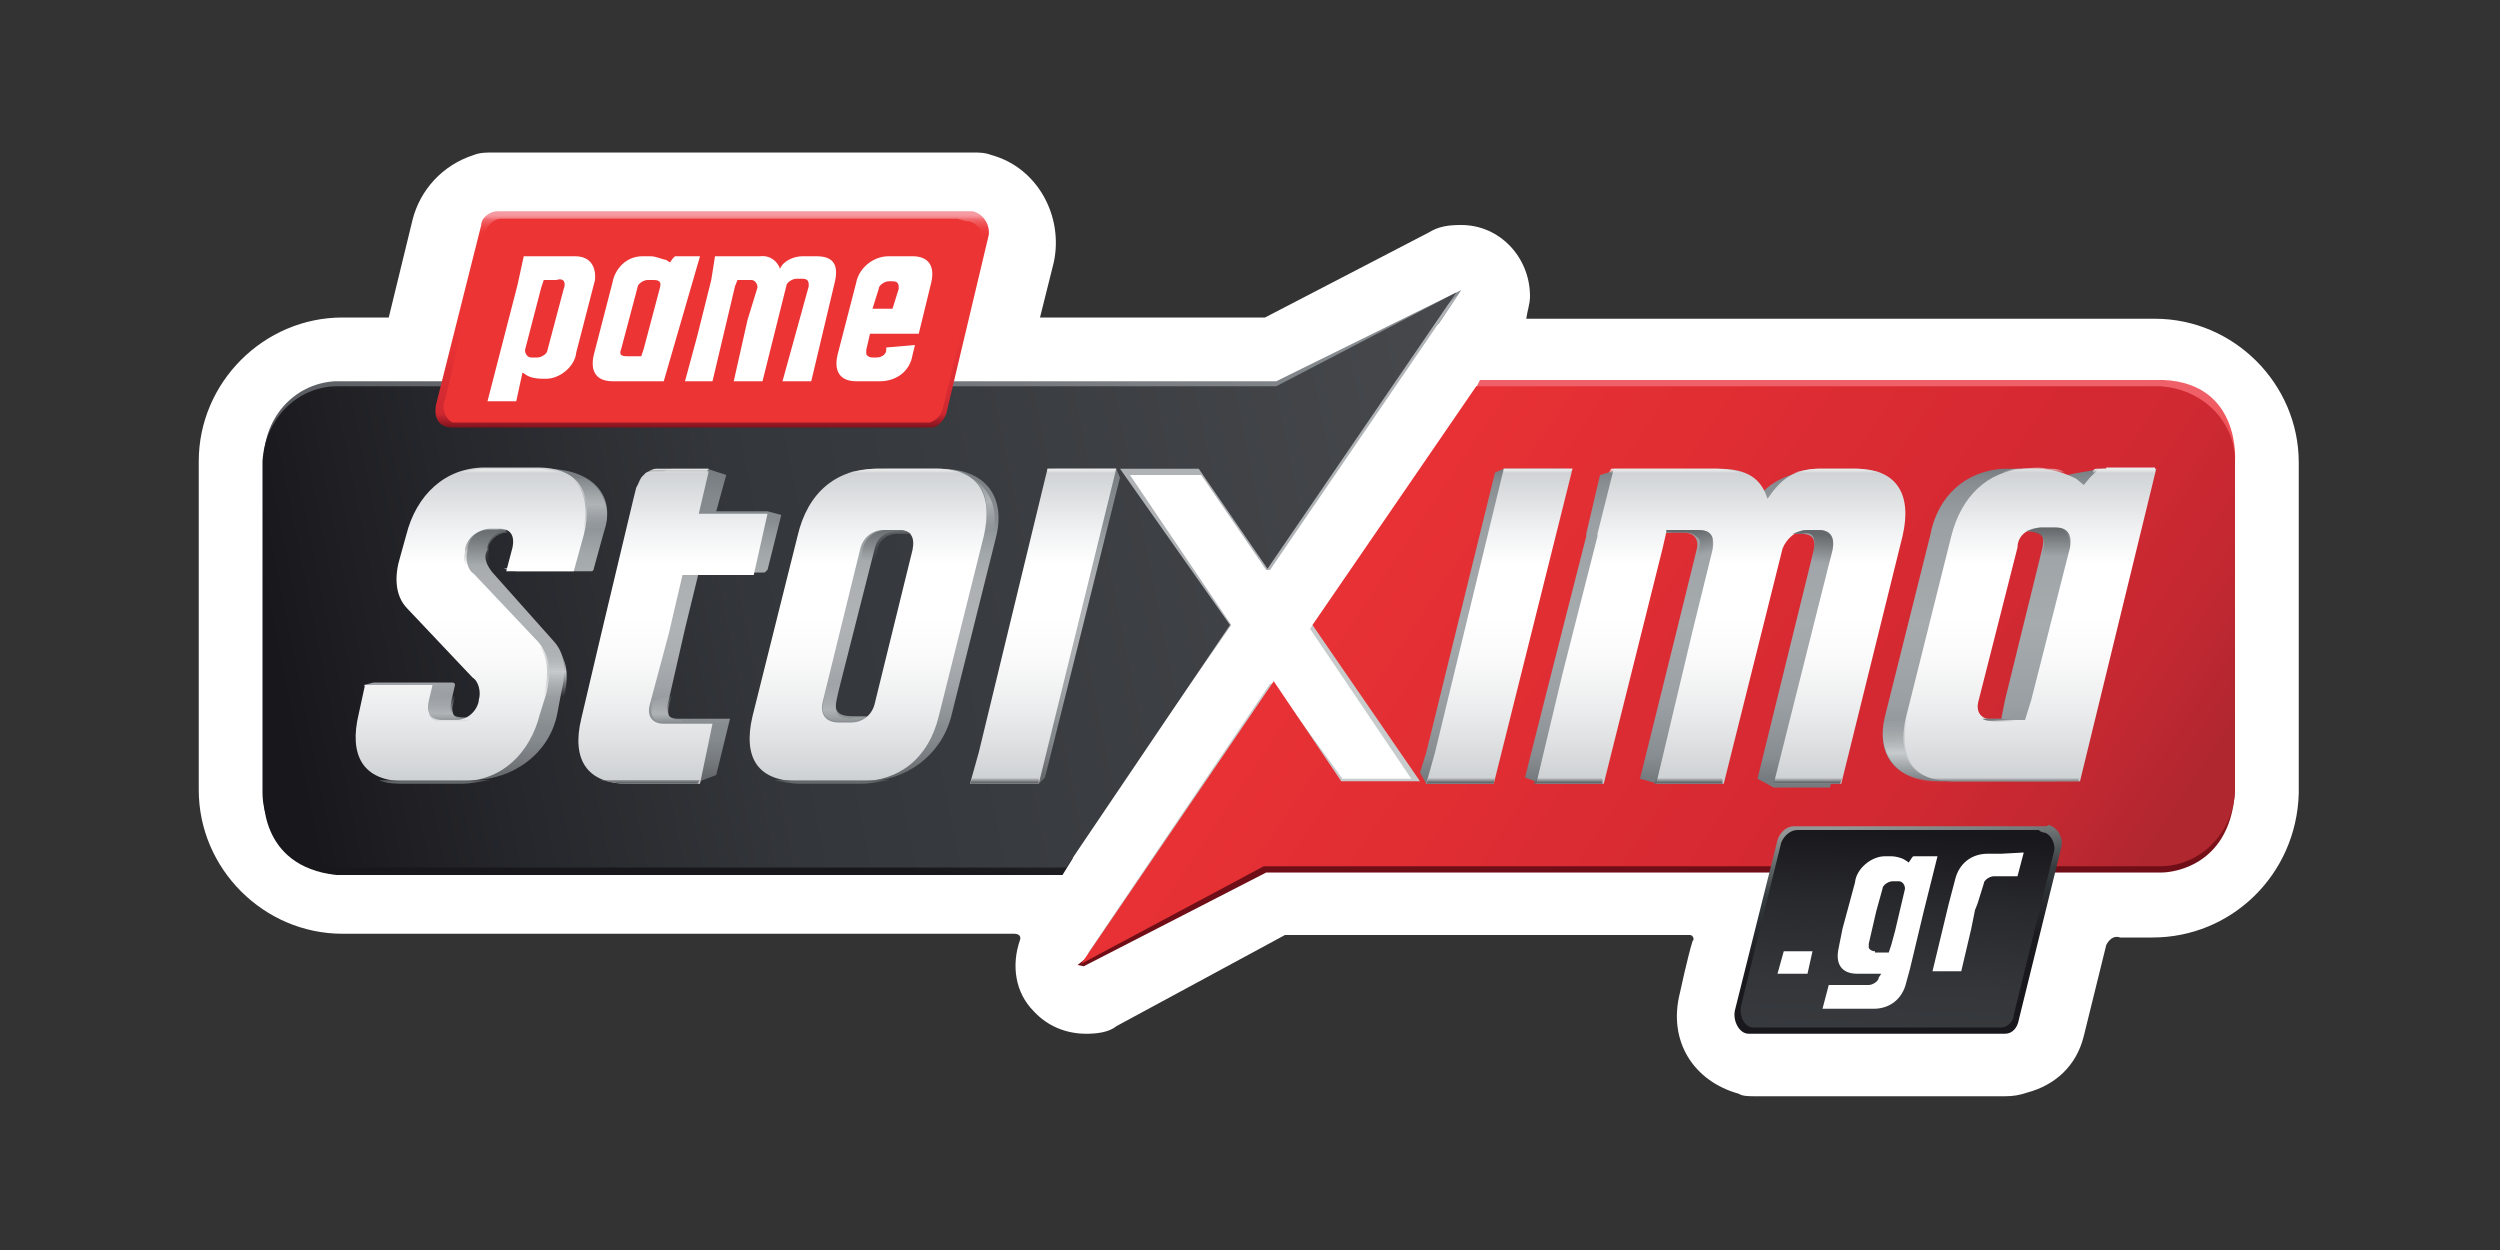 <?xml version="1.0" encoding="utf-8"?>
<!-- Generator: Adobe Illustrator 23.1.0, SVG Export Plug-In . SVG Version: 6.00 Build 0)  -->
<svg version="1.1" id="Ebene_1" xmlns="http://www.w3.org/2000/svg" xmlns:xlink="http://www.w3.org/1999/xlink" x="0px" y="0px"
	 width="200px" height="100px" viewBox="0 0 200 100" style="enable-background:new 0 0 200 100;" xml:space="preserve">
<rect x="0" y="0" width="200" height="100" fill="#333333" stroke="none"/>
<style type="text/css">
	.st0{fill-rule:evenodd;clip-rule:evenodd;fill:#FFFFFF;}
	.st1{fill-rule:evenodd;clip-rule:evenodd;fill:#C7CBCC;}
	.st2{fill-rule:evenodd;clip-rule:evenodd;fill:url(#SVGID_1_);}
	.st3{fill-rule:evenodd;clip-rule:evenodd;fill:#AFB3B6;}
	.st4{fill-rule:evenodd;clip-rule:evenodd;fill:url(#SVGID_2_);}
	.st5{fill-rule:evenodd;clip-rule:evenodd;fill:url(#SVGID_3_);}
	.st6{fill-rule:evenodd;clip-rule:evenodd;fill:url(#SVGID_4_);}
	.st7{fill:url(#SVGID_5_);}
	.st8{fill:url(#SVGID_6_);}
	.st9{fill:url(#SVGID_7_);}
	.st10{fill:url(#SVGID_8_);}
	.st11{fill-rule:evenodd;clip-rule:evenodd;fill:url(#SVGID_9_);}
	.st12{fill-rule:evenodd;clip-rule:evenodd;fill:url(#SVGID_10_);}
	.st13{fill:url(#SVGID_11_);}
	.st14{fill:url(#SVGID_12_);}
	.st15{fill:url(#SVGID_13_);}
	.st16{fill:url(#SVGID_14_);}
	.st17{fill:url(#SVGID_15_);}
	.st18{fill:url(#SVGID_16_);}
	.st19{fill-rule:evenodd;clip-rule:evenodd;fill:url(#SVGID_17_);}
	.st20{fill-rule:evenodd;clip-rule:evenodd;fill:url(#SVGID_18_);}
	.st21{fill:url(#SVGID_19_);}
	.st22{fill:url(#SVGID_20_);}
	.st23{fill:url(#SVGID_21_);}
	.st24{fill-rule:evenodd;clip-rule:evenodd;fill:url(#SVGID_22_);}
	.st25{fill-rule:evenodd;clip-rule:evenodd;fill:url(#SVGID_23_);}
	.st26{fill:url(#SVGID_24_);}
	.st27{fill:url(#SVGID_25_);}
	.st28{fill:url(#SVGID_26_);}
	.st29{fill-rule:evenodd;clip-rule:evenodd;fill:url(#SVGID_27_);}
	.st30{fill:url(#SVGID_28_);}
	.st31{fill-rule:evenodd;clip-rule:evenodd;fill:url(#SVGID_29_);}
	.st32{fill-rule:evenodd;clip-rule:evenodd;fill:url(#SVGID_30_);}
	.st33{fill:url(#SVGID_31_);}
	.st34{fill:url(#SVGID_32_);}
	.st35{fill:url(#SVGID_33_);}
	.st36{fill:url(#SVGID_34_);}
	.st37{fill:url(#SVGID_35_);}
	.st38{fill:url(#SVGID_36_);}
	.st39{fill:url(#SVGID_37_);}
	.st40{fill-rule:evenodd;clip-rule:evenodd;fill:url(#SVGID_38_);}
	.st41{fill-rule:evenodd;clip-rule:evenodd;fill:url(#SVGID_39_);}
	.st42{fill:url(#SVGID_40_);}
	.st43{fill:url(#SVGID_41_);}
	.st44{fill:url(#SVGID_42_);}
	.st45{opacity:0.6;fill:url(#SVGID_43_);enable-background:new    ;}
	.st46{fill:url(#SVGID_44_);}
	.st47{fill:url(#SVGID_45_);}
	.st48{fill:url(#SVGID_46_);}
	.st49{fill-rule:evenodd;clip-rule:evenodd;fill:url(#SVGID_47_);}
	.st50{fill-rule:evenodd;clip-rule:evenodd;fill:url(#SVGID_48_);}
	.st51{fill-rule:evenodd;clip-rule:evenodd;fill:url(#SVGID_49_);}
	.st52{fill:url(#SVGID_50_);}
	.st53{fill:url(#SVGID_51_);}
	.st54{fill-rule:evenodd;clip-rule:evenodd;fill:url(#SVGID_52_);}
	.st55{fill-rule:evenodd;clip-rule:evenodd;fill:url(#SVGID_53_);}
	.st56{fill:url(#SVGID_54_);}
	.st57{fill:url(#SVGID_55_);}
	.st58{fill:#FFFFFF;}
</style>
<g>
	<path class="st0" d="M168.5,75.6l-1.8,7.3c-0.6,2.4-2.3,3.9-4.5,4.5c-0.6,0.2-1.1,0.3-1.8,0.3h-20c-0.5,0-1,0-1.3-0.2
		c-3.6-1-5.7-4.2-4.7-8.1c0,0,0.6-2.8,1-4.1c0.2-0.2,0-0.5-0.2-0.5c0,0-0.2,0-0.3,0h-32.1l-13.5,7.3c-0.6,0.5-1.6,0.6-2.4,0.6
		c-1.6,0-3.1-0.6-4.2-1.8c-1.5-1.5-1.8-3.7-1.1-5.7c0,0,0.2-0.5-0.5-0.5H27.4c-6.3,0-11.5-5.2-11.5-11.5V36.9
		c0-6.3,5.2-11.5,11.5-11.5h3.7l1.9-7.8c0.6-2.4,2.4-4.4,4.9-5.2c0.5-0.2,1-0.2,1.6-0.2h38.3c0.5,0,1,0,1.5,0.2c3.7,1,5.8,4.9,5,8.6
		l-1.1,4.4h18l13.1-6.8c0.8-0.5,1.6-0.6,2.6-0.6c3.1,0,5.5,2.6,5.5,5.7c0,0.6-0.2,1.1-0.3,1.8h50.3c6.3,0,11.5,5.2,11.5,11.5v26.5
		c-0.2,6.5-5.4,11.5-11.7,11.5h-2.6C169.1,74.8,168.7,75.2,168.5,75.6z"/>
	<path class="st1" d="M87,76.3l14.6-21.6h0.3l5.5,7.6h5.5l-8.1-12L118.2,31l2.3,11.2v21.9c0,0-4.2,3.1-4.5,3.1
		c-0.3,0-17.9-0.8-17.9-0.8l-5.5,6L87,76.3z"/>
	
		<linearGradient id="SVGID_1_" gradientUnits="userSpaceOnUse" x1="70.642" y1="-848.999" x2="61.756" y2="-895.631" gradientTransform="matrix(1 0 0 -1 0 -828)">
		<stop  offset="0" style="stop-color:#888D91"/>
		<stop  offset="1" style="stop-color:#18171C"/>
	</linearGradient>
	<path class="st2" d="M116.7,23.5l0.2-0.3l-14.8,7.3H26.8c-3.4,0.2-5.8,3.1-5.7,6.5v26.5c0,0-0.5,5.8,5.8,6.5h58.1l0.8-1.3l1.6-6
		l4.1-18l-3.1-7.3l1.5-2.9l14.3-1.1l10.9-7.5L116.7,23.5z"/>
	<path class="st3" d="M116.7,23.5l-15.1,22.1h-0.3L96.1,38h-5.7l8.1,12l-9.1,13.1l-4.2,6.2l5.4-10.1L89,40.4l-0.8-4.1
		c0,0,7.5-1,7.8-1c0.3-0.2,8.6-0.2,8.6-0.2L116.7,23.5z"/>
	
		<linearGradient id="SVGID_2_" gradientUnits="userSpaceOnUse" x1="132.629" y1="-859.446" x2="132.629" y2="-897.05" gradientTransform="matrix(1 0 0 -1 0 -828)">
		<stop  offset="0" style="stop-color:#F06068"/>
		<stop  offset="9.000000e-02" style="stop-color:#EF5055"/>
		<stop  offset="0.21" style="stop-color:#EE4043"/>
		<stop  offset="0.34" style="stop-color:#ED3738"/>
		<stop  offset="0.49" style="stop-color:#ED3435"/>
		<stop  offset="0.56" style="stop-color:#E63233"/>
		<stop  offset="0.67" style="stop-color:#D12C2E"/>
		<stop  offset="0.8" style="stop-color:#B02226"/>
		<stop  offset="0.94" style="stop-color:#82141B"/>
		<stop  offset="1" style="stop-color:#6F0E16"/>
	</linearGradient>
	<path class="st4" d="M86.7,77.3l14.6-7.5H173c0,0,5.4,0,5.8-6.5V36.9c0,0,0.5-6.2-5.7-6.5h-54.7l-0.3,0.6l-1.5,7.5l-3.6,12.3
		l2.3,11.8v3.4l-10.9,1.5l-5.7-0.2l-12.5,9.9"/>
	
		<linearGradient id="SVGID_3_" gradientUnits="userSpaceOnUse" x1="101.754" y1="-862.473" x2="165.408" y2="-905.545" gradientTransform="matrix(1 0 0 -1 0 -828)">
		<stop  offset="0" style="stop-color:#ED3435"/>
		<stop  offset="0.64" style="stop-color:#D62932"/>
		<stop  offset="0.76" style="stop-color:#D12932"/>
		<stop  offset="0.89" style="stop-color:#C42831"/>
		<stop  offset="1" style="stop-color:#B12730"/>
	</linearGradient>
	<path class="st5" d="M101.1,69.3h71.7c3.2,0,5.8-2.6,6-6V36.9c0-3.2-2.6-5.8-6-6h-54.7L105,50l8.6,12.5h-6.3l-5.4-8L86.5,77.1
		L101.1,69.3z"/>
	
		<linearGradient id="SVGID_4_" gradientUnits="userSpaceOnUse" x1="22.774" y1="-884.685" x2="118.871" y2="-865.47" gradientTransform="matrix(1 0 0 -1 0 -828)">
		<stop  offset="0" style="stop-color:#18171C"/>
		<stop  offset="0.17" style="stop-color:#26272C"/>
		<stop  offset="0.39" style="stop-color:#33363A"/>
		<stop  offset="0.57" style="stop-color:#383B3F"/>
		<stop  offset="0.99" style="stop-color:#46484C"/>
	</linearGradient>
	<path class="st6" d="M98.4,50l-8.8-12.5h6.3l5.5,8l15.1-22.1l-14.4,7.5H27c-3.2,0-5.8,2.6-6,6v26.5c0,3.2,2.6,5.8,6,6h58.3L98.4,50
		z"/>
	
		<linearGradient id="SVGID_5_" gradientUnits="userSpaceOnUse" x1="56.973" y1="-845.197" x2="56.973" y2="-862.316" gradientTransform="matrix(1 0 0 -1 0 -828)">
		<stop  offset="0" style="stop-color:#F59AA0"/>
		<stop  offset="1.000000e-02" style="stop-color:#F48A8F"/>
		<stop  offset="2.000000e-02" style="stop-color:#F16B6F"/>
		<stop  offset="4.000000e-02" style="stop-color:#EF5355"/>
		<stop  offset="6.000000e-02" style="stop-color:#EE4243"/>
		<stop  offset="8.000000e-02" style="stop-color:#ED3738"/>
		<stop  offset="0.1" style="stop-color:#ED3435"/>
		<stop  offset="0.15" style="stop-color:#ED3435"/>
		<stop  offset="0.49" style="stop-color:#ED3435"/>
		<stop  offset="0.65" style="stop-color:#E63134"/>
		<stop  offset="0.89" style="stop-color:#D12931"/>
		<stop  offset="0.93" style="stop-color:#CD2730"/>
		<stop  offset="1" style="stop-color:#77111C"/>
	</linearGradient>
	<path class="st7" d="M77.8,16.9h-38c-0.6,0-1.3,0.5-1.3,1.1l-3.6,14.3c0,0-0.5,1.9,1.3,1.9h38.5c0.5-0.2,0.8-0.6,1-1.1l3.4-14.3
		C79.2,18,78.7,17.1,77.8,16.9C77.9,16.9,77.8,16.9,77.8,16.9"/>
	
		<linearGradient id="SVGID_6_" gradientUnits="userSpaceOnUse" x1="35.436" y1="-853.654" x2="78.553" y2="-853.654" gradientTransform="matrix(1 0 0 -1 0 -828)">
		<stop  offset="0" style="stop-color:#ED3435"/>
		<stop  offset="1" style="stop-color:#ED3435"/>
	</linearGradient>
	<path class="st8" d="M76.6,17.5H40.1c-0.6,0-1.1,0.5-1.3,1.1L35.6,32c-0.3,0.6,0,1.5,0.6,1.8c0.2,0,0.3,0,0.5,0h37.7
		c0.5-0.2,0.8-0.5,1-1l3.2-13.3c0.2-0.8-0.3-1.6-1.1-1.8h-0.2L76.6,17.5L76.6,17.5z"/>
	
		<linearGradient id="SVGID_7_" gradientUnits="userSpaceOnUse" x1="152.721" y1="-910.6" x2="150.971" y2="-893.893" gradientTransform="matrix(1 0 0 -1 0 -828)">
		<stop  offset="0" style="stop-color:#18171C"/>
		<stop  offset="0.38" style="stop-color:#1A191E"/>
		<stop  offset="0.54" style="stop-color:#25282C"/>
		<stop  offset="0.71" style="stop-color:#353C3F"/>
		<stop  offset="0.87" style="stop-color:#686D6E"/>
		<stop  offset="1" style="stop-color:#939696"/>
	</linearGradient>
	<path class="st9" d="M163.6,66.1h-20.1c-0.6,0-1.1,0.5-1.3,1.1l-3.4,13.6c-0.2,0.8,0.3,1.9,1.1,1.9h20.5c0.6,0,1-0.5,1.1-1.1
		l3.4-13.8c0.2-0.8-0.3-1.6-1-1.8C163.8,66.1,163.6,66.1,163.6,66.1"/>
	
		<linearGradient id="SVGID_8_" gradientUnits="userSpaceOnUse" x1="152.168" y1="-894.564" x2="151.244" y2="-912.825" gradientTransform="matrix(1 0 0 -1 0 -828)">
		<stop  offset="0" style="stop-color:#18171C"/>
		<stop  offset="0.31" style="stop-color:#28292D"/>
		<stop  offset="0.68" style="stop-color:#34363A"/>
		<stop  offset="1" style="stop-color:#383B3F"/>
	</linearGradient>
	<path class="st10" d="M163.1,66.4h-19.3c-0.6,0-1.1,0.5-1.3,1l-3.2,13c-0.2,0.8,0.2,1.8,1,1.8h19.8c0.5,0,1-0.5,1-1l3.2-13
		c0.2-0.6-0.2-1.5-0.8-1.6C163.5,66.6,163.3,66.6,163.1,66.4"/>
	
		<linearGradient id="SVGID_9_" gradientUnits="userSpaceOnUse" x1="38.795" y1="-890.146" x2="38.795" y2="-865.508" gradientTransform="matrix(1 0 0 -1 0 -828)">
		<stop  offset="0" style="stop-color:#65696C"/>
		<stop  offset="6.000000e-02" style="stop-color:#787C80"/>
		<stop  offset="0.12" style="stop-color:#84898D"/>
		<stop  offset="0.17" style="stop-color:#888D91"/>
		<stop  offset="0.18" style="stop-color:#8B9093"/>
		<stop  offset="0.29" style="stop-color:#9FA3A7"/>
		<stop  offset="0.4" style="stop-color:#ABAFB2"/>
		<stop  offset="0.5" style="stop-color:#AFB3B6"/>
		<stop  offset="0.63" style="stop-color:#ACB0B3"/>
		<stop  offset="0.72" style="stop-color:#A3A8AB"/>
		<stop  offset="0.79" style="stop-color:#94999D"/>
		<stop  offset="0.83" style="stop-color:#888D91"/>
		<stop  offset="0.91" style="stop-color:#82888C"/>
		<stop  offset="1" style="stop-color:#757B7F"/>
	</linearGradient>
	<path class="st11" d="M43.7,37.5h-3.2c-3.4,0-5.5,2.1-6.3,5.4l-0.5,1.8c-0.3,1.3-0.5,2.9,0.6,4.1l5.2,5.5c0.5,0.5,0.8,1.1,0.5,1.8
		v0.2c0,0.8-0.6,1.3-1.5,1.1c0,0,0,0-0.2,0h-1.1c-1,0-1.3-0.3-1.1-1.3l0.3-1.3c0-0.2-0.2-0.2-0.2-0.2h-6.3l-0.8,0.2l0.5,0.6l1,0.2
		L30.2,57c-0.8,3.2,0.3,5.4,3.7,5.4h3.9c3.2,0,6.2-2.1,6.8-5.4l0.3-1.6c0.3-1.3,0.5-2.9-0.6-4.1l-4.9-5.5C39,45.3,38.6,44.6,39,44
		v-0.3c0.2-0.8,1-1.3,1.8-1.3h0.8c1,0,1.3,0.3,1,1.1L42.2,45l-1.9,0.5l1,0.2h6c0.2,0,0.2-0.2,0.2-0.2l0.8-2.9
		C49.4,39.4,47.1,37.5,43.7,37.5z"/>
	
		<linearGradient id="SVGID_10_" gradientUnits="userSpaceOnUse" x1="37.592" y1="-865.741" x2="37.592" y2="-890.357" gradientTransform="matrix(1 0 0 -1 0 -828)">
		<stop  offset="0" style="stop-color:#CED1D3"/>
		<stop  offset="1.000000e-02" style="stop-color:#D1D4D6"/>
		<stop  offset="0.2" style="stop-color:#F2F3F4"/>
		<stop  offset="0.3" style="stop-color:#FFFFFF"/>
		<stop  offset="0.32" style="stop-color:#FFFFFF"/>
		<stop  offset="0.47" style="stop-color:#FFFFFF"/>
		<stop  offset="0.61" style="stop-color:#FAFAFA"/>
		<stop  offset="0.79" style="stop-color:#EAEBEC"/>
		<stop  offset="0.99" style="stop-color:#D0D3D5"/>
		<stop  offset="1" style="stop-color:#CED1D3"/>
	</linearGradient>
	<path class="st12" d="M43.7,55.5l-0.5,1.6c-0.8,3.2-3.1,5.4-6.3,5.4h-4.5c-3.4,0-4.5-2.1-3.7-5.4l0.5-2.3h5.4l-0.3,1.3
		c-0.2,1,0.2,1.5,1.1,1.5h1.1c0.8,0,1.6-0.6,1.8-1.5V56c0.2-0.6,0-1.5-0.5-1.8l-5.2-5.5c-1.1-1.1-1-2.8-0.6-4.1l0.5-1.8
		c0.8-3.2,3.1-5.4,6.3-5.4h4.2c3.4,0,4.5,2.1,3.7,5.4l-0.8,2.9h-5.4l0.5-1.9c0.2-1-0.2-1.5-1-1.5h-0.8c-0.8,0-1.6,0.6-1.8,1.5v0.3
		c-0.2,0.6,0,1.5,0.5,1.8l5.2,5.5C44.2,52.8,44,54.2,43.7,55.5"/>
	
		<linearGradient id="SVGID_11_" gradientUnits="userSpaceOnUse" x1="40.757" y1="-865.531" x2="40.757" y2="-865.929" gradientTransform="matrix(1 0 0 -1 0 -828)">
		<stop  offset="0" style="stop-color:#EBECEB"/>
		<stop  offset="1" style="stop-color:#EBECEB;stop-opacity:0"/>
	</linearGradient>
	<path class="st13" d="M43,37.5h-4.2c-0.8,0-1.5,0.2-2.3,0.3H45C44.3,37.7,43.7,37.5,43,37.5z"/>
	
		<linearGradient id="SVGID_12_" gradientUnits="userSpaceOnUse" x1="38.858" y1="-870.135" x2="38.858" y2="-873.215" gradientTransform="matrix(1 0 0 -1 0 -828)">
		<stop  offset="0" style="stop-color:#65696C"/>
		<stop  offset="1" style="stop-color:#65696C;stop-opacity:0"/>
	</linearGradient>
	<path class="st14" d="M39.6,45.8c-0.5-0.5-0.6-1.1-0.5-1.8v-0.3c0.2-0.6,0.8-1.1,1.5-1.1c-0.2-0.2-0.5-0.3-0.8-0.2H39
		c-0.8,0-1.6,0.6-1.8,1.5v0.3c-0.2,0.6,0,1.3,0.3,1.6C38.5,45.8,39.1,45.8,39.6,45.8z"/>
	
		<linearGradient id="SVGID_13_" gradientUnits="userSpaceOnUse" x1="44.285" y1="-879.607" x2="44.285" y2="-883.746" gradientTransform="matrix(1 0 0 -1 0 -828)">
		<stop  offset="0" style="stop-color:#AFB3B6;stop-opacity:8.000000e-02"/>
		<stop  offset="0.21" style="stop-color:#B5B9BB;stop-opacity:0.46"/>
		<stop  offset="0.5" style="stop-color:#C6CACB;stop-opacity:0.97"/>
		<stop  offset="0.51" style="stop-color:#C7CBCC"/>
		<stop  offset="0.79" style="stop-color:#B6BABC;stop-opacity:0.42"/>
		<stop  offset="1" style="stop-color:#AFB3B6;stop-opacity:0"/>
	</linearGradient>
	<path class="st15" d="M43.2,51.8c0.8,1.1,0.6,2.6,0.3,3.9l-0.2,0.5c0.6-0.2,1.1-0.2,1.8-0.3l0,0c0.3-1.3,0.5-2.9-0.6-4.1
		C44.3,51.6,43.7,51.8,43.2,51.8z"/>
	
		<linearGradient id="SVGID_14_" gradientUnits="userSpaceOnUse" x1="47.168" y1="-866.184" x2="47.168" y2="-870.443" gradientTransform="matrix(1 0 0 -1 0 -828)">
		<stop  offset="0" style="stop-color:#AFB3B6;stop-opacity:8.000000e-02"/>
		<stop  offset="0.51" style="stop-color:#AFB3B6"/>
		<stop  offset="1" style="stop-color:#AFB3B6;stop-opacity:0"/>
	</linearGradient>
	<path class="st16" d="M46.9,38.3c-0.2,0-0.2,0-0.3,0c-0.2,0-0.5,0-0.8,0c1,1,1.3,2.4,0.8,4.2c0.6-0.2,1.1-0.2,1.8-0.3
		C48.9,40.7,48.2,39.1,46.9,38.3z"/>
	
		<linearGradient id="SVGID_15_" gradientUnits="userSpaceOnUse" x1="35.888" y1="-883.746" x2="35.888" y2="-885.767" gradientTransform="matrix(1 0 0 -1 0 -828)">
		<stop  offset="0" style="stop-color:#AFB3B6;stop-opacity:8.000000e-02"/>
		<stop  offset="0.66" style="stop-color:#AFB3B6"/>
		<stop  offset="1" style="stop-color:#AFB3B6;stop-opacity:0"/>
	</linearGradient>
	<path class="st17" d="M36.4,55.7l-0.2,0.8c0,0-0.2,1,0.8,1.1h0.5c-0.3,0.2-0.6,0.3-1,0.2h-1.1c-0.6,0-1.1-0.3-1.1-1
		c0-0.2,0-0.3,0-0.5l0.2-0.8L36.4,55.7z"/>
	
		<linearGradient id="SVGID_16_" gradientUnits="userSpaceOnUse" x1="34.67" y1="-890.59" x2="34.67" y2="-890.221" gradientTransform="matrix(1 0 0 -1 0 -828)">
		<stop  offset="0" style="stop-color:#65696C"/>
		<stop  offset="1" style="stop-color:#65696C;stop-opacity:0"/>
	</linearGradient>
	<path class="st18" d="M36.9,62.7c0.8,0,1.6-0.2,2.3-0.3h-8.9c0.6,0.3,1.5,0.3,2.1,0.3H36.9z"/>
	
		<linearGradient id="SVGID_17_" gradientUnits="userSpaceOnUse" x1="55.247" y1="-890.146" x2="55.247" y2="-865.508" gradientTransform="matrix(1 0 0 -1 0 -828)">
		<stop  offset="0" style="stop-color:#65696C"/>
		<stop  offset="6.000000e-02" style="stop-color:#787C80"/>
		<stop  offset="0.12" style="stop-color:#84898D"/>
		<stop  offset="0.17" style="stop-color:#888D91"/>
		<stop  offset="0.18" style="stop-color:#8B9093"/>
		<stop  offset="0.29" style="stop-color:#9FA3A7"/>
		<stop  offset="0.4" style="stop-color:#ABAFB2"/>
		<stop  offset="0.5" style="stop-color:#AFB3B6"/>
		<stop  offset="0.63" style="stop-color:#ACB0B3"/>
		<stop  offset="0.72" style="stop-color:#A3A8AB"/>
		<stop  offset="0.79" style="stop-color:#94999D"/>
		<stop  offset="0.83" style="stop-color:#888D91"/>
		<stop  offset="0.91" style="stop-color:#82888C"/>
		<stop  offset="1" style="stop-color:#757B7F"/>
	</linearGradient>
	<path class="st19" d="M61.4,40.9h-4.1l0.8-2.9l-1.5-0.5h-2.8c-0.3,0-0.6,0.2-1,0.3c-0.3,0.3-0.5,0.6-0.6,1l-0.2,0.8l-2.6,10.9l0,0
		l-1.6,6.8c-0.8,3.4,0.5,5.2,3.7,5.2h4.5l1.3-0.5l1.1-4.5h-4.1c-1,0-1.1-0.5-0.8-1.5l1.3-5.7l1.1-4.5h5.2c0.2,0,0.2-0.2,0.3-0.2
		l1.1-4.4L61.4,40.9z"/>
	
		<linearGradient id="SVGID_18_" gradientUnits="userSpaceOnUse" x1="53.786" y1="-865.741" x2="53.786" y2="-890.357" gradientTransform="matrix(1 0 0 -1 0 -828)">
		<stop  offset="0" style="stop-color:#CED1D3"/>
		<stop  offset="1.000000e-02" style="stop-color:#D1D4D6"/>
		<stop  offset="0.2" style="stop-color:#F2F3F4"/>
		<stop  offset="0.3" style="stop-color:#FFFFFF"/>
		<stop  offset="0.32" style="stop-color:#FFFFFF"/>
		<stop  offset="0.47" style="stop-color:#FFFFFF"/>
		<stop  offset="0.61" style="stop-color:#FAFAFA"/>
		<stop  offset="0.79" style="stop-color:#EAEBEC"/>
		<stop  offset="0.99" style="stop-color:#D0D3D5"/>
		<stop  offset="1" style="stop-color:#CED1D3"/>
	</linearGradient>
	<path class="st20" d="M56,62.7h-5.8c-3.2,0-4.5-1.9-3.7-5.2l1.6-6.8l0,0l2.6-10.9l0.2-0.8c0.2-0.3,0.3-0.8,0.6-1
		c0.2-0.3,0.5-0.3,1-0.3h4.2l-0.8,3.4h5.5l-1.1,4.9h-5.7l-1.1,4.7L52,56.3c-0.3,1,0.2,1.6,1.1,1.6H57L56,62.7z"/>
	
		<linearGradient id="SVGID_19_" gradientUnits="userSpaceOnUse" x1="54.148" y1="-865.531" x2="54.148" y2="-865.929" gradientTransform="matrix(1 0 0 -1 0 -828)">
		<stop  offset="0" style="stop-color:#EBECEB"/>
		<stop  offset="1" style="stop-color:#EBECEB;stop-opacity:0"/>
	</linearGradient>
	<path class="st21" d="M56.5,37.8l0.2-0.3h-4.2c-0.3,0-0.6,0.2-0.8,0.3H56.5z"/>
	
		<linearGradient id="SVGID_20_" gradientUnits="userSpaceOnUse" x1="53.286" y1="-883.746" x2="53.286" y2="-885.797" gradientTransform="matrix(1 0 0 -1 0 -828)">
		<stop  offset="0" style="stop-color:#AFB3B6;stop-opacity:8.000000e-02"/>
		<stop  offset="0.66" style="stop-color:#AFB3B6"/>
		<stop  offset="1" style="stop-color:#AFB3B6;stop-opacity:0"/>
	</linearGradient>
	<path class="st22" d="M54.4,57.8C54.6,57.8,54.2,57.8,54.4,57.8l0.2-0.2h-0.2c-1,0-1.1-0.5-0.8-1.5l0.2-0.5c-0.5,0.2-1,0.3-1.6,0.5
		v0.2c-0.3,1,0.2,1.6,1.1,1.6L54.4,57.8z"/>
	
		<linearGradient id="SVGID_21_" gradientUnits="userSpaceOnUse" x1="51.956" y1="-890.59" x2="51.956" y2="-890.221" gradientTransform="matrix(1 0 0 -1 0 -828)">
		<stop  offset="0" style="stop-color:#65696C"/>
		<stop  offset="1" style="stop-color:#65696C;stop-opacity:0"/>
	</linearGradient>
	<path class="st23" d="M50,62.7h5.8l0.2-0.3h-8.1C48.7,62.5,49.4,62.7,50,62.7z"/>
	
		<linearGradient id="SVGID_22_" gradientUnits="userSpaceOnUse" x1="70.353" y1="-890.146" x2="70.353" y2="-865.508" gradientTransform="matrix(1 0 0 -1 0 -828)">
		<stop  offset="0" style="stop-color:#65696C"/>
		<stop  offset="6.000000e-02" style="stop-color:#787C80"/>
		<stop  offset="0.12" style="stop-color:#84898D"/>
		<stop  offset="0.17" style="stop-color:#888D91"/>
		<stop  offset="0.18" style="stop-color:#8B9093"/>
		<stop  offset="0.29" style="stop-color:#9FA3A7"/>
		<stop  offset="0.4" style="stop-color:#ABAFB2"/>
		<stop  offset="0.5" style="stop-color:#AFB3B6"/>
		<stop  offset="0.63" style="stop-color:#ACB0B3"/>
		<stop  offset="0.72" style="stop-color:#A3A8AB"/>
		<stop  offset="0.79" style="stop-color:#94999D"/>
		<stop  offset="0.83" style="stop-color:#888D91"/>
		<stop  offset="0.91" style="stop-color:#82888C"/>
		<stop  offset="1" style="stop-color:#757B7F"/>
	</linearGradient>
	<path class="st24" d="M73.1,42.5c1,0,1.3,0.3,1.1,1.3L71.1,56c-0.2,0.8-1.1,1.5-1.9,1.3h-1c-1,0-1.5-0.3-1.3-1.3L70,43.8
		c0.3-1,1-1.3,2.1-1.3L73.1,42.5 M79.7,42.9c0.8-3.4-1.1-5.4-4.4-5.4h-4.2c-3.2,0-5.5,1.9-6.3,5.4L61,57.3c-0.8,3.4,0.5,5.2,3.9,5.2
		h4.4c3.2,0,6-2.1,6.8-5.2L79.7,42.9"/>
	
		<linearGradient id="SVGID_23_" gradientUnits="userSpaceOnUse" x1="69.486" y1="-865.741" x2="69.486" y2="-890.357" gradientTransform="matrix(1 0 0 -1 0 -828)">
		<stop  offset="0" style="stop-color:#CED1D3"/>
		<stop  offset="1.000000e-02" style="stop-color:#D1D4D6"/>
		<stop  offset="0.2" style="stop-color:#F2F3F4"/>
		<stop  offset="0.3" style="stop-color:#FFFFFF"/>
		<stop  offset="0.32" style="stop-color:#FFFFFF"/>
		<stop  offset="0.47" style="stop-color:#FFFFFF"/>
		<stop  offset="0.61" style="stop-color:#FAFAFA"/>
		<stop  offset="0.79" style="stop-color:#EAEBEC"/>
		<stop  offset="0.99" style="stop-color:#D0D3D5"/>
		<stop  offset="1" style="stop-color:#CED1D3"/>
	</linearGradient>
	<path class="st25" d="M71.9,42.4c1,0,1.3,0.6,1.1,1.6L70,56.2c-0.2,1-1,1.6-1.9,1.6h-1c-1,0-1.5-0.6-1.3-1.6L68.8,44
		c0.2-1,1-1.6,1.9-1.6H71.9 M78.7,42.9c0.8-3.4-0.5-5.4-3.7-5.4h-4.9c-3.2,0-5.5,1.9-6.3,5.4l-3.6,14.4c-0.8,3.4,0.5,5.2,3.7,5.2
		h4.9c3.2,0,5.5-1.9,6.3-5.2L78.7,42.9"/>
	
		<linearGradient id="SVGID_24_" gradientUnits="userSpaceOnUse" x1="72.489" y1="-865.531" x2="72.489" y2="-865.929" gradientTransform="matrix(1 0 0 -1 0 -828)">
		<stop  offset="0" style="stop-color:#EBECEB"/>
		<stop  offset="1" style="stop-color:#EBECEB;stop-opacity:0"/>
	</linearGradient>
	<path class="st26" d="M75,37.5h-4.9c-0.8,0-1.5,0.2-2.3,0.3h9.3C76.5,37.7,75.8,37.5,75,37.5z"/>
	
		<linearGradient id="SVGID_25_" gradientUnits="userSpaceOnUse" x1="77.233" y1="-865.606" x2="77.233" y2="-870.526" gradientTransform="matrix(1 0 0 -1 0 -828)">
		<stop  offset="0" style="stop-color:#AFB3B6;stop-opacity:8.000000e-02"/>
		<stop  offset="0.51" style="stop-color:#AFB3B6"/>
		<stop  offset="1" style="stop-color:#AFB3B6;stop-opacity:0"/>
	</linearGradient>
	<path class="st27" d="M78.7,42.7C78.9,42.7,78.9,42.7,78.7,42.7h0.2c0.2,0,0.5-0.2,0.6-0.2c0.5-3.1-1.5-4.9-4.5-4.9h-0.2
		C78.3,37.5,79.5,39.4,78.7,42.7z"/>
	
		<linearGradient id="SVGID_26_" gradientUnits="userSpaceOnUse" x1="67.489" y1="-882.74" x2="67.489" y2="-885.88" gradientTransform="matrix(1 0 0 -1 0 -828)">
		<stop  offset="0" style="stop-color:#AFB3B6;stop-opacity:8.000000e-02"/>
		<stop  offset="0.66" style="stop-color:#AFB3B6"/>
		<stop  offset="1" style="stop-color:#AFB3B6;stop-opacity:0"/>
	</linearGradient>
	<path class="st28" d="M68.2,57.5c-1,0-1.5-0.3-1.3-1.3l0.3-1.5L66.1,55l-0.2,1.1c-0.3,1,0.2,1.6,1.3,1.6h1c0.3,0,0.6-0.2,1-0.3
		H68.2L68.2,57.5z"/>
	
		<linearGradient id="SVGID_27_" gradientUnits="userSpaceOnUse" x1="70.784" y1="-870" x2="70.784" y2="-872.84" gradientTransform="matrix(1 0 0 -1 0 -828)">
		<stop  offset="0" style="stop-color:#65696C"/>
		<stop  offset="1" style="stop-color:#65696C;stop-opacity:0"/>
	</linearGradient>
	<path class="st29" d="M71.6,42.4h0.5c0.3,0,0.6,0.2,0.8,0.3h-1.1c-0.8,0-1.5,0.5-1.6,1.3l-0.3,1.3l-1.1-0.2L69,44
		c0.2-1,1-1.6,1.9-1.6H71.6z"/>
	
		<linearGradient id="SVGID_28_" gradientUnits="userSpaceOnUse" x1="66.483" y1="-890.59" x2="66.483" y2="-890.221" gradientTransform="matrix(1 0 0 -1 0 -828)">
		<stop  offset="0" style="stop-color:#65696C"/>
		<stop  offset="1" style="stop-color:#65696C;stop-opacity:0"/>
	</linearGradient>
	<path class="st30" d="M64,62.7h4.9c0.8,0,1.5-0.2,2.3-0.3h-9.3C62.5,62.5,63.2,62.7,64,62.7z"/>
	
		<linearGradient id="SVGID_29_" gradientUnits="userSpaceOnUse" x1="136.719" y1="-890.266" x2="136.719" y2="-865.365" gradientTransform="matrix(1 0 0 -1 0 -828)">
		<stop  offset="0" style="stop-color:#757B7F"/>
		<stop  offset="7.000000e-02" style="stop-color:#888D91"/>
		<stop  offset="0.24" style="stop-color:#9A9FA3"/>
		<stop  offset="0.28" style="stop-color:#9CA1A5"/>
		<stop  offset="0.5" style="stop-color:#A6ABAE"/>
		<stop  offset="0.73" style="stop-color:#9FA4A8"/>
		<stop  offset="0.83" style="stop-color:#9A9FA3"/>
		<stop  offset="0.95" style="stop-color:#888D91"/>
		<stop  offset="1" style="stop-color:#757B7F"/>
	</linearGradient>
	<path class="st31" d="M140.6,62.3l4.5-18.3c0.2-1-0.2-1.3-1.1-1.3h-1c-1,0-1.6,0.2-1.9,1.1l-4.7,18.8h-4.1l-1.1-0.3l2.9-11.7
		l1.6-6.5c0.3-1-0.2-1.5-1.1-1.5h-1.6c-1,0-0.8,0.3-1.1,1.1l-4.7,18.8h-4.4l-0.8-0.3l2.1-8.3l0,0l2.8-11v-0.2l1.1-4.7l1-0.3h7.5
		c2.1,0,3.4,0.8,3.9,2.4c1.1-1.6,2.9-2.4,4.9-2.4h2.4c3.2,0,4.5,1.9,3.7,5.4L146.4,63h-4.5L140.6,62.3z"/>
	
		<linearGradient id="SVGID_30_" gradientUnits="userSpaceOnUse" x1="137.53" y1="-865.741" x2="137.53" y2="-890.357" gradientTransform="matrix(1 0 0 -1 0 -828)">
		<stop  offset="0" style="stop-color:#CED1D3"/>
		<stop  offset="1.000000e-02" style="stop-color:#D1D4D6"/>
		<stop  offset="0.2" style="stop-color:#F2F3F4"/>
		<stop  offset="0.3" style="stop-color:#FFFFFF"/>
		<stop  offset="0.32" style="stop-color:#FFFFFF"/>
		<stop  offset="0.47" style="stop-color:#FFFFFF"/>
		<stop  offset="0.61" style="stop-color:#FAFAFA"/>
		<stop  offset="0.79" style="stop-color:#EAEBEC"/>
		<stop  offset="0.99" style="stop-color:#D0D3D5"/>
		<stop  offset="1" style="stop-color:#CED1D3"/>
	</linearGradient>
	<path class="st32" d="M135.9,42.4c1,0,1.3,0.6,1.1,1.6l-1.6,6.5l-2.9,12.2h5.4l4.7-18.8c0.3-0.8,1.1-1.5,1.9-1.5h1
		c1,0,1.3,0.6,1.1,1.6l-4.7,18.7h5.4l4.9-19.8c0.8-3.4-0.5-5.4-3.7-5.4h-2.9c-2.1,0-3.1,0.8-4.2,2.4c-0.5-1.6-1.6-2.4-3.9-2.4h-8.4
		l-1.3,5.2v0.2l-2.8,11l0,0l-2.1,8.8h5.4l4.7-18.8l0.3-1.3L135.9,42.4z"/>
	
		<linearGradient id="SVGID_31_" gradientUnits="userSpaceOnUse" x1="146.989" y1="-865.531" x2="146.989" y2="-865.929" gradientTransform="matrix(1 0 0 -1 0 -828)">
		<stop  offset="0" style="stop-color:#EBECEB"/>
		<stop  offset="1" style="stop-color:#EBECEB;stop-opacity:0"/>
	</linearGradient>
	<path class="st33" d="M148.5,37.5h-3.1c-0.6,0-1.3,0.2-1.9,0.3h7C149.8,37.7,149.2,37.5,148.5,37.5z"/>
	
		<linearGradient id="SVGID_32_" gradientUnits="userSpaceOnUse" x1="134.004" y1="-865.531" x2="134.004" y2="-865.929" gradientTransform="matrix(1 0 0 -1 0 -828)">
		<stop  offset="0" style="stop-color:#EBECEB"/>
		<stop  offset="1" style="stop-color:#EBECEB;stop-opacity:0"/>
	</linearGradient>
	<path class="st34" d="M137.3,37.5h-8.4l-0.2,0.3h10.6C138.8,37.7,138.1,37.5,137.3,37.5z"/>
	
		<linearGradient id="SVGID_33_" gradientUnits="userSpaceOnUse" x1="145.018" y1="-870.698" x2="144.785" y2="-873.597" gradientTransform="matrix(1 0 0 -1 0 -828)">
		<stop  offset="0" style="stop-color:#65696C"/>
		<stop  offset="0.79" style="stop-color:#65696C;stop-opacity:0"/>
	</linearGradient>
	<path class="st35" d="M145.1,44l-0.3,1.5c0.5,0,1-0.2,1.5-0.2l0.3-1.3c0.2-1-0.2-1.6-1.1-1.6h-1c-0.3,0-0.8,0.2-1.1,0.3h0.8
		C145,42.5,145.3,43,145.1,44z"/>
	
		<linearGradient id="SVGID_34_" gradientUnits="userSpaceOnUse" x1="125.483" y1="-890.59" x2="125.483" y2="-890.221" gradientTransform="matrix(1 0 0 -1 0 -828)">
		<stop  offset="0" style="stop-color:#65696C"/>
		<stop  offset="1" style="stop-color:#65696C;stop-opacity:0"/>
	</linearGradient>
	<polygon class="st36" points="122.7,62.7 128.2,62.7 128.2,62.2 122.9,62.2 	"/>
	
		<linearGradient id="SVGID_35_" gradientUnits="userSpaceOnUse" x1="135.059" y1="-890.59" x2="135.059" y2="-890.221" gradientTransform="matrix(1 0 0 -1 0 -828)">
		<stop  offset="0" style="stop-color:#65696C"/>
		<stop  offset="1" style="stop-color:#65696C;stop-opacity:0"/>
	</linearGradient>
	<polygon class="st37" points="132.3,62.7 137.8,62.7 137.8,62.2 132.5,62.2 	"/>
	
		<linearGradient id="SVGID_36_" gradientUnits="userSpaceOnUse" x1="144.635" y1="-890.59" x2="144.635" y2="-890.221" gradientTransform="matrix(1 0 0 -1 0 -828)">
		<stop  offset="0" style="stop-color:#65696C"/>
		<stop  offset="1" style="stop-color:#65696C;stop-opacity:0"/>
	</linearGradient>
	<polygon class="st38" points="141.9,62.2 141.9,62.7 147.2,62.7 147.4,62.2 	"/>
	
		<linearGradient id="SVGID_37_" gradientUnits="userSpaceOnUse" x1="135.102" y1="-870.481" x2="135.553" y2="-873.02" gradientTransform="matrix(1 0 0 -1 0 -828)">
		<stop  offset="0" style="stop-color:#65696C"/>
		<stop  offset="0.79" style="stop-color:#65696C;stop-opacity:0"/>
	</linearGradient>
	<path class="st39" d="M133.3,42.4v0.2h1.5c0.5,0,0.8,0.2,1.1,0.5c0,0,0.3,0.2-0.2,1.5l1.1,0.2c0.2-0.5,0.2-1.1,0.2-1.8
		c-0.2-0.5-0.6-0.6-1.3-0.6L133.3,42.4z"/>
	
		<linearGradient id="SVGID_38_" gradientUnits="userSpaceOnUse" x1="160.693" y1="-890.266" x2="160.693" y2="-865.365" gradientTransform="matrix(1 0 0 -1 0 -828)">
		<stop  offset="0" style="stop-color:#757B7F"/>
		<stop  offset="7.000000e-02" style="stop-color:#888D91"/>
		<stop  offset="0.24" style="stop-color:#9A9FA3"/>
		<stop  offset="0.28" style="stop-color:#9CA1A5"/>
		<stop  offset="0.5" style="stop-color:#A6ABAE"/>
		<stop  offset="0.73" style="stop-color:#9FA4A8"/>
		<stop  offset="0.83" style="stop-color:#9A9FA3"/>
		<stop  offset="0.95" style="stop-color:#888D91"/>
		<stop  offset="1" style="stop-color:#757B7F"/>
	</linearGradient>
	<path class="st40" d="M168,37.5c-0.8,0.2-1.8,0.3-2.6,0.5c0,0,0,0,0,0.2l-0.5,0.6l-0.6-0.5c-0.3-0.2-0.8-0.5-1.1-0.5l-0.2-0.3H161
		c-0.3,0-0.5,0-0.8,0l0,0c-2.9,0.2-5.2,2.1-5.8,5.4l-3.6,14.4c-0.8,3.4,1.1,5.2,4.4,5.2h4.2c0.2,0,0.3,0,0.6,0h4.5l6.2-25L168,37.5
		L168,37.5z M160.1,57.5h-1.8c-1,0-1.5-0.3-1.3-1.5l3.1-12.2c0.2-1,1-1.3,1.9-1.3h0.3c1,0,1.3,0.3,1.1,1.3L160.4,56L160.1,57.5z"/>
	
		<linearGradient id="SVGID_39_" gradientUnits="userSpaceOnUse" x1="162.372" y1="-865.741" x2="162.372" y2="-890.357" gradientTransform="matrix(1 0 0 -1 0 -828)">
		<stop  offset="0" style="stop-color:#CED1D3"/>
		<stop  offset="1.000000e-02" style="stop-color:#D1D4D6"/>
		<stop  offset="0.2" style="stop-color:#F2F3F4"/>
		<stop  offset="0.3" style="stop-color:#FFFFFF"/>
		<stop  offset="0.32" style="stop-color:#FFFFFF"/>
		<stop  offset="0.47" style="stop-color:#FFFFFF"/>
		<stop  offset="0.61" style="stop-color:#FAFAFA"/>
		<stop  offset="0.79" style="stop-color:#EAEBEC"/>
		<stop  offset="0.99" style="stop-color:#D0D3D5"/>
		<stop  offset="1" style="stop-color:#CED1D3"/>
	</linearGradient>
	<path class="st41" d="M166.4,62.5h-4.7c-0.2,0-0.3,0-0.6,0h-4.9c-3.2,0-4.5-1.9-3.7-5.2l3.6-14.4c0.8-3.2,2.9-5.2,5.8-5.4l0,0
		c0.3,0,0.5,0,0.8,0h0.3c1.1,0,2.1,0.3,3.1,0.8l0.6,0.5l0.5-0.6c0.2-0.2,0.3-0.3,0.5-0.5s0.5-0.2,0.6-0.2h4.2L166.4,62.5z
		 M164.3,42.2h-1c-1,0-1.9,0.6-1.9,1.6L158.3,56c-0.3,1,0.2,1.6,1.3,1.6h2.4l0.5-1.6l3.1-12.2C165.7,42.9,165.2,42.2,164.3,42.2"/>
	
		<linearGradient id="SVGID_40_" gradientUnits="userSpaceOnUse" x1="162.652" y1="-865.502" x2="162.652" y2="-865.502" gradientTransform="matrix(1 0 0 -1 0 -828)">
		<stop  offset="0" style="stop-color:#EBECEB"/>
		<stop  offset="1" style="stop-color:#EBECEB;stop-opacity:0"/>
	</linearGradient>
	<path class="st42" d="M163,37.5h-0.3c-0.3,0-0.5,0-0.8,0l0,0h-0.2h1.9C163.6,37.5,163.3,37.5,163,37.5z"/>
	
		<linearGradient id="SVGID_41_" gradientUnits="userSpaceOnUse" x1="170.199" y1="-865.502" x2="170.199" y2="-865.502" gradientTransform="matrix(1 0 0 -1 0 -828)">
		<stop  offset="0" style="stop-color:#EBECEB"/>
		<stop  offset="1" style="stop-color:#EBECEB;stop-opacity:0"/>
	</linearGradient>
	<path class="st43" d="M172.6,37.5h-4.2c-0.2,0-0.3,0-0.5,0H172.6L172.6,37.5z"/>
	
		<linearGradient id="SVGID_42_" gradientUnits="userSpaceOnUse" x1="169.874" y1="-865.531" x2="169.874" y2="-865.929" gradientTransform="matrix(1 0 0 -1 0 -828)">
		<stop  offset="0" style="stop-color:#EBECEB"/>
		<stop  offset="1" style="stop-color:#EBECEB;stop-opacity:0"/>
	</linearGradient>
	<path class="st44" d="M168.5,37.5c-0.2,0-0.5,0-0.6,0l0,0h-0.2c-0.2,0-0.3,0.2-0.3,0.3h5v-0.2v-0.2H168.5z"/>
	
		<linearGradient id="SVGID_43_" gradientUnits="userSpaceOnUse" x1="162.652" y1="-865.531" x2="162.652" y2="-865.929" gradientTransform="matrix(1 0 0 -1 0 -828)">
		<stop  offset="0" style="stop-color:#EBECEB"/>
		<stop  offset="1" style="stop-color:#EBECEB;stop-opacity:0"/>
	</linearGradient>
	<path class="st45" d="M165.2,37.8c-0.3-0.2-0.6-0.3-1.1-0.3l0,0c-0.2,0-0.2,0-0.3,0l0,0c-0.8-0.2-1.6,0-2.4,0l0,0
		c-0.5,0-0.8,0.2-1.3,0.3H165.2L165.2,37.8z"/>
	
		<linearGradient id="SVGID_44_" gradientUnits="userSpaceOnUse" x1="163.808" y1="-870.285" x2="163.808" y2="-873.065" gradientTransform="matrix(1 0 0 -1 0 -828)">
		<stop  offset="0" style="stop-color:#65696C"/>
		<stop  offset="0.79" style="stop-color:#65696C;stop-opacity:0"/>
	</linearGradient>
	<path class="st46" d="M163.5,43.8l-0.3,1.3h0.2c0.6,0,1.3-0.2,1.9-0.2l0.3-1.1c0.2-1-0.2-1.6-1.1-1.6h-1.1c-0.5,0-1,0.2-1.3,0.3
		h0.3C163.3,42.7,163.6,42.9,163.5,43.8z"/>
	
		<linearGradient id="SVGID_45_" gradientUnits="userSpaceOnUse" x1="153.606" y1="-885.602" x2="153.606" y2="-890.747" gradientTransform="matrix(1 0 0 -1 0 -828)">
		<stop  offset="0" style="stop-color:#AFB3B6;stop-opacity:8.000000e-02"/>
		<stop  offset="0.51" style="stop-color:#C7CBCC"/>
		<stop  offset="0.65" style="stop-color:#BFC3C5;stop-opacity:0.71"/>
		<stop  offset="1" style="stop-color:#AFB3B6;stop-opacity:0"/>
	</linearGradient>
	<path class="st47" d="M152.6,57.5h-0.2c-0.5,0.2-1,0.2-1.5,0.2h-0.2c-0.5,3.1,1.5,4.9,4.5,4.9h1.1
		C153.2,62.5,151.8,60.7,152.6,57.5z"/>
	
		<linearGradient id="SVGID_46_" gradientUnits="userSpaceOnUse" x1="160.379" y1="-890.59" x2="160.379" y2="-890.221" gradientTransform="matrix(1 0 0 -1 0 -828)">
		<stop  offset="0" style="stop-color:#65696C"/>
		<stop  offset="1" style="stop-color:#65696C;stop-opacity:0"/>
	</linearGradient>
	<path class="st48" d="M156.3,62.5h4.9c0.2,0,0.3,0,0.6,0h4.5v-0.3h-12C155,62.5,155.7,62.5,156.3,62.5z"/>
	
		<linearGradient id="SVGID_47_" gradientUnits="userSpaceOnUse" x1="158.584" y1="-885.547" x2="162.024" y2="-885.547" gradientTransform="matrix(1 0 0 -1 0 -828)">
		<stop  offset="0" style="stop-color:#65696C"/>
		<stop  offset="0.79" style="stop-color:#65696C;stop-opacity:0"/>
	</linearGradient>
	<path class="st49" d="M160.1,57.5l1.9,0.2h-2.4c0,0-0.8,0-1-0.2H160.1z"/>
	
		<linearGradient id="SVGID_48_" gradientUnits="userSpaceOnUse" x1="119.396" y1="-890.266" x2="119.396" y2="-865.365" gradientTransform="matrix(1 0 0 -1 0 -828)">
		<stop  offset="0" style="stop-color:#757B7F"/>
		<stop  offset="7.000000e-02" style="stop-color:#888D91"/>
		<stop  offset="0.24" style="stop-color:#9A9FA3"/>
		<stop  offset="0.28" style="stop-color:#9CA1A5"/>
		<stop  offset="0.5" style="stop-color:#A6ABAE"/>
		<stop  offset="0.73" style="stop-color:#9FA4A8"/>
		<stop  offset="0.83" style="stop-color:#9A9FA3"/>
		<stop  offset="0.95" style="stop-color:#888D91"/>
		<stop  offset="1" style="stop-color:#757B7F"/>
	</linearGradient>
	<polygon class="st50" points="113.6,61.8 114.1,60.2 119.6,37.8 120.3,37.5 125.2,37.5 118.8,62.7 114.1,62.7 	"/>
	
		<linearGradient id="SVGID_49_" gradientUnits="userSpaceOnUse" x1="119.964" y1="-865.741" x2="119.964" y2="-890.357" gradientTransform="matrix(1 0 0 -1 0 -828)">
		<stop  offset="0" style="stop-color:#CED1D3"/>
		<stop  offset="1.000000e-02" style="stop-color:#D1D4D6"/>
		<stop  offset="0.2" style="stop-color:#F2F3F4"/>
		<stop  offset="0.3" style="stop-color:#FFFFFF"/>
		<stop  offset="0.32" style="stop-color:#FFFFFF"/>
		<stop  offset="0.47" style="stop-color:#FFFFFF"/>
		<stop  offset="0.61" style="stop-color:#FAFAFA"/>
		<stop  offset="0.79" style="stop-color:#EAEBEC"/>
		<stop  offset="0.99" style="stop-color:#D0D3D5"/>
		<stop  offset="1" style="stop-color:#CED1D3"/>
	</linearGradient>
	<polygon class="st51" points="114.8,60.2 120.3,37.5 125.8,37.5 119.5,62.7 114.1,62.7 	"/>
	
		<linearGradient id="SVGID_50_" gradientUnits="userSpaceOnUse" x1="123.048" y1="-865.531" x2="123.048" y2="-865.929" gradientTransform="matrix(1 0 0 -1 0 -828)">
		<stop  offset="0" style="stop-color:#EBECEB"/>
		<stop  offset="1" style="stop-color:#EBECEB;stop-opacity:0"/>
	</linearGradient>
	<polygon class="st52" points="125.8,37.5 120.3,37.5 120.3,37.8 125.6,37.8 	"/>
	
		<linearGradient id="SVGID_51_" gradientUnits="userSpaceOnUse" x1="116.88" y1="-890.59" x2="116.88" y2="-890.221" gradientTransform="matrix(1 0 0 -1 0 -828)">
		<stop  offset="0" style="stop-color:#65696C"/>
		<stop  offset="1" style="stop-color:#65696C;stop-opacity:0"/>
	</linearGradient>
	<polygon class="st53" points="114.1,62.7 119.5,62.7 119.6,62.2 114.3,62.2 	"/>
	
		<linearGradient id="SVGID_52_" gradientUnits="userSpaceOnUse" x1="83.85" y1="-890.146" x2="83.85" y2="-865.508" gradientTransform="matrix(1 0 0 -1 0 -828)">
		<stop  offset="0" style="stop-color:#65696C"/>
		<stop  offset="6.000000e-02" style="stop-color:#787C80"/>
		<stop  offset="0.12" style="stop-color:#84898D"/>
		<stop  offset="0.17" style="stop-color:#888D91"/>
		<stop  offset="0.18" style="stop-color:#8B9093"/>
		<stop  offset="0.29" style="stop-color:#9FA3A7"/>
		<stop  offset="0.4" style="stop-color:#ABAFB2"/>
		<stop  offset="0.5" style="stop-color:#AFB3B6"/>
		<stop  offset="0.63" style="stop-color:#ACB0B3"/>
		<stop  offset="0.72" style="stop-color:#A3A8AB"/>
		<stop  offset="0.79" style="stop-color:#94999D"/>
		<stop  offset="0.83" style="stop-color:#888D91"/>
		<stop  offset="0.91" style="stop-color:#82888C"/>
		<stop  offset="1" style="stop-color:#757B7F"/>
	</linearGradient>
	<polygon class="st54" points="89.6,38.2 83.6,62.2 83.1,62.7 78.1,62.7 78.7,60.2 84.4,37.5 89.3,37.5 	"/>
	
		<linearGradient id="SVGID_53_" gradientUnits="userSpaceOnUse" x1="83.444" y1="-865.741" x2="83.444" y2="-890.357" gradientTransform="matrix(1 0 0 -1 0 -828)">
		<stop  offset="0" style="stop-color:#CED1D3"/>
		<stop  offset="1.000000e-02" style="stop-color:#D1D4D6"/>
		<stop  offset="0.2" style="stop-color:#F2F3F4"/>
		<stop  offset="0.3" style="stop-color:#FFFFFF"/>
		<stop  offset="0.32" style="stop-color:#FFFFFF"/>
		<stop  offset="0.47" style="stop-color:#FFFFFF"/>
		<stop  offset="0.61" style="stop-color:#FAFAFA"/>
		<stop  offset="0.79" style="stop-color:#EAEBEC"/>
		<stop  offset="0.99" style="stop-color:#D0D3D5"/>
		<stop  offset="1" style="stop-color:#CED1D3"/>
	</linearGradient>
	<polygon class="st55" points="78.3,60.2 83.8,37.5 89.3,37.5 83.1,62.7 77.6,62.7 	"/>
	
		<linearGradient id="SVGID_54_" gradientUnits="userSpaceOnUse" x1="86.528" y1="-865.531" x2="86.528" y2="-865.929" gradientTransform="matrix(1 0 0 -1 0 -828)">
		<stop  offset="0" style="stop-color:#EBECEB"/>
		<stop  offset="1" style="stop-color:#EBECEB;stop-opacity:0"/>
	</linearGradient>
	<polygon class="st56" points="89.3,37.5 83.8,37.5 83.8,37.8 89.1,37.8 	"/>
	
		<linearGradient id="SVGID_55_" gradientUnits="userSpaceOnUse" x1="80.361" y1="-890.59" x2="80.361" y2="-890.221" gradientTransform="matrix(1 0 0 -1 0 -828)">
		<stop  offset="0" style="stop-color:#65696C"/>
		<stop  offset="1" style="stop-color:#65696C;stop-opacity:0"/>
	</linearGradient>
	<polygon class="st57" points="77.6,62.7 83.1,62.7 83.1,62.2 77.8,62.2 	"/>
	<path class="st58" d="M70.9,27.8v0.2c0,0.3-0.3,0.6-0.8,0.6h-0.3c-0.3,0-0.5-0.2-0.5-0.3c0-0.2,0-0.2,0-0.3l0.3-1.3h3.9l1-4.1
		c0.3-1.3-0.2-2.1-1.5-2.1h-1.9c-1.3,0-2.4,1-2.6,2.1l-1.5,5.8c-0.3,1.3,0.2,2.1,1.5,2.1h1.9c1.3,0,2.4-0.8,2.6-2.1l0.2-0.8
		L70.9,27.8L70.9,27.8z M70.3,23.1c0-0.3,0.5-0.6,0.8-0.6h0.3c0.5,0,0.5,0.3,0.5,0.6l-0.5,1.6h-1.6L70.3,23.1z"/>
	<path class="st58" d="M46,20.5h-4.1l-0.5,2.3l0,0L39,32.1h2.3l0.5-2.3l0.3,0.2c0.3,0.2,0.8,0.3,1.3,0.3h0.3c1.1,0,2.3-1,2.4-2.1
		l1.5-5.8C47.7,21.3,47.2,20.5,46,20.5 M45.1,23.1l-1.3,4.9c0,0.3-0.5,0.6-0.8,0.6h-0.5c-0.3,0-0.5-0.3-0.5-0.6l1.3-5l0,0l0.2-0.6h1
		C45.1,22.2,45.3,22.6,45.1,23.1"/>
	<path class="st0" d="M53.1,30.5H49c-1.3,0-1.8-0.8-1.5-2.1l1.5-5.8c0.2-1.1,1.1-2.1,2.4-2.1H52c0.5,0,0.8,0.2,1.3,0.3l0.3,0.2
		l0.2-0.3l0.2-0.2c0.2,0,0.2,0,0.3,0H56L53.1,30.5z M52.3,22.4h-0.5c-0.3,0-0.8,0.3-0.8,0.6l-1.3,4.9c-0.2,0.5,0,0.6,0.5,0.6h1.1
		l0.2-0.6l0,0l1.3-4.9C52.9,22.6,52.8,22.4,52.3,22.4"/>
	<path class="st0" d="M65.3,20.5h-1.1c-0.6,0-1.5,0.3-1.8,1c-0.2-0.6-0.8-1.1-1.6-1h-3.6l-0.3,1.9l0,0l-1.1,4.4l0,0l-1,3.7H57
		l1.8-7.6l0,0l0.2-0.5h1.1c0.3,0,0.5,0.3,0.5,0.6l-0.8,2.6l-1.1,4.9h2.3l1.9-7.6c0-0.3,0.5-0.6,0.8-0.6h0.5c0.5,0,0.5,0.3,0.5,0.6
		l-2.1,7.6h2.3l1.9-8C67.1,21.1,66.6,20.5,65.3,20.5"/>
	<path class="st58" d="M160.1,68.3h-1.1c-1.3,0-2.3,0.8-2.6,2.1l-0.5,1.9l-1.3,5.4h2.3l0.8-3.4l0,0l0.3-1.5l0.2-0.5l0,0l0.5-1.6
		c0-0.3,0.5-0.6,0.8-0.6h1.9l0.5-1.9L160.1,68.3L160.1,68.3z"/>
	<path class="st58" d="M153.9,72.9l1.1-4.4h-1.6c-0.2,0-0.2,0-0.3,0s-0.2,0.2-0.2,0.2l-0.2,0.3l-0.3-0.2c-0.3-0.2-0.8-0.3-1.1-0.3
		h-0.5c-1.1,0-2.3,1-2.4,2.1l-1,3.7l0,0l-0.3,1.5c-0.3,1.3,0.2,2.1,1.5,2.1h1.9l-0.2,0.3c0,0.3-0.5,0.6-0.8,0.6h-3.2l-0.5,1.9h4.1
		c1.3,0,2.3-0.8,2.6-2.1l0.3-1.1l0,0L153.9,72.9L153.9,72.9z M150,76.1c-0.3,0-0.5-0.2-0.5-0.3c0-0.2,0-0.2,0-0.3l0.6-2.6l0,0
		l0.5-1.8c0-0.3,0.5-0.6,0.8-0.6h0.5c0.3,0,0.5,0.3,0.5,0.6l-0.8,3.4l0,0l-0.3,1.1l-0.2,0.6H150V76.1z"/>
	<polygon class="st58" points="142.7,76.1 142.2,77.9 144.6,77.9 145,76.1 	"/>
</g>
</svg>
